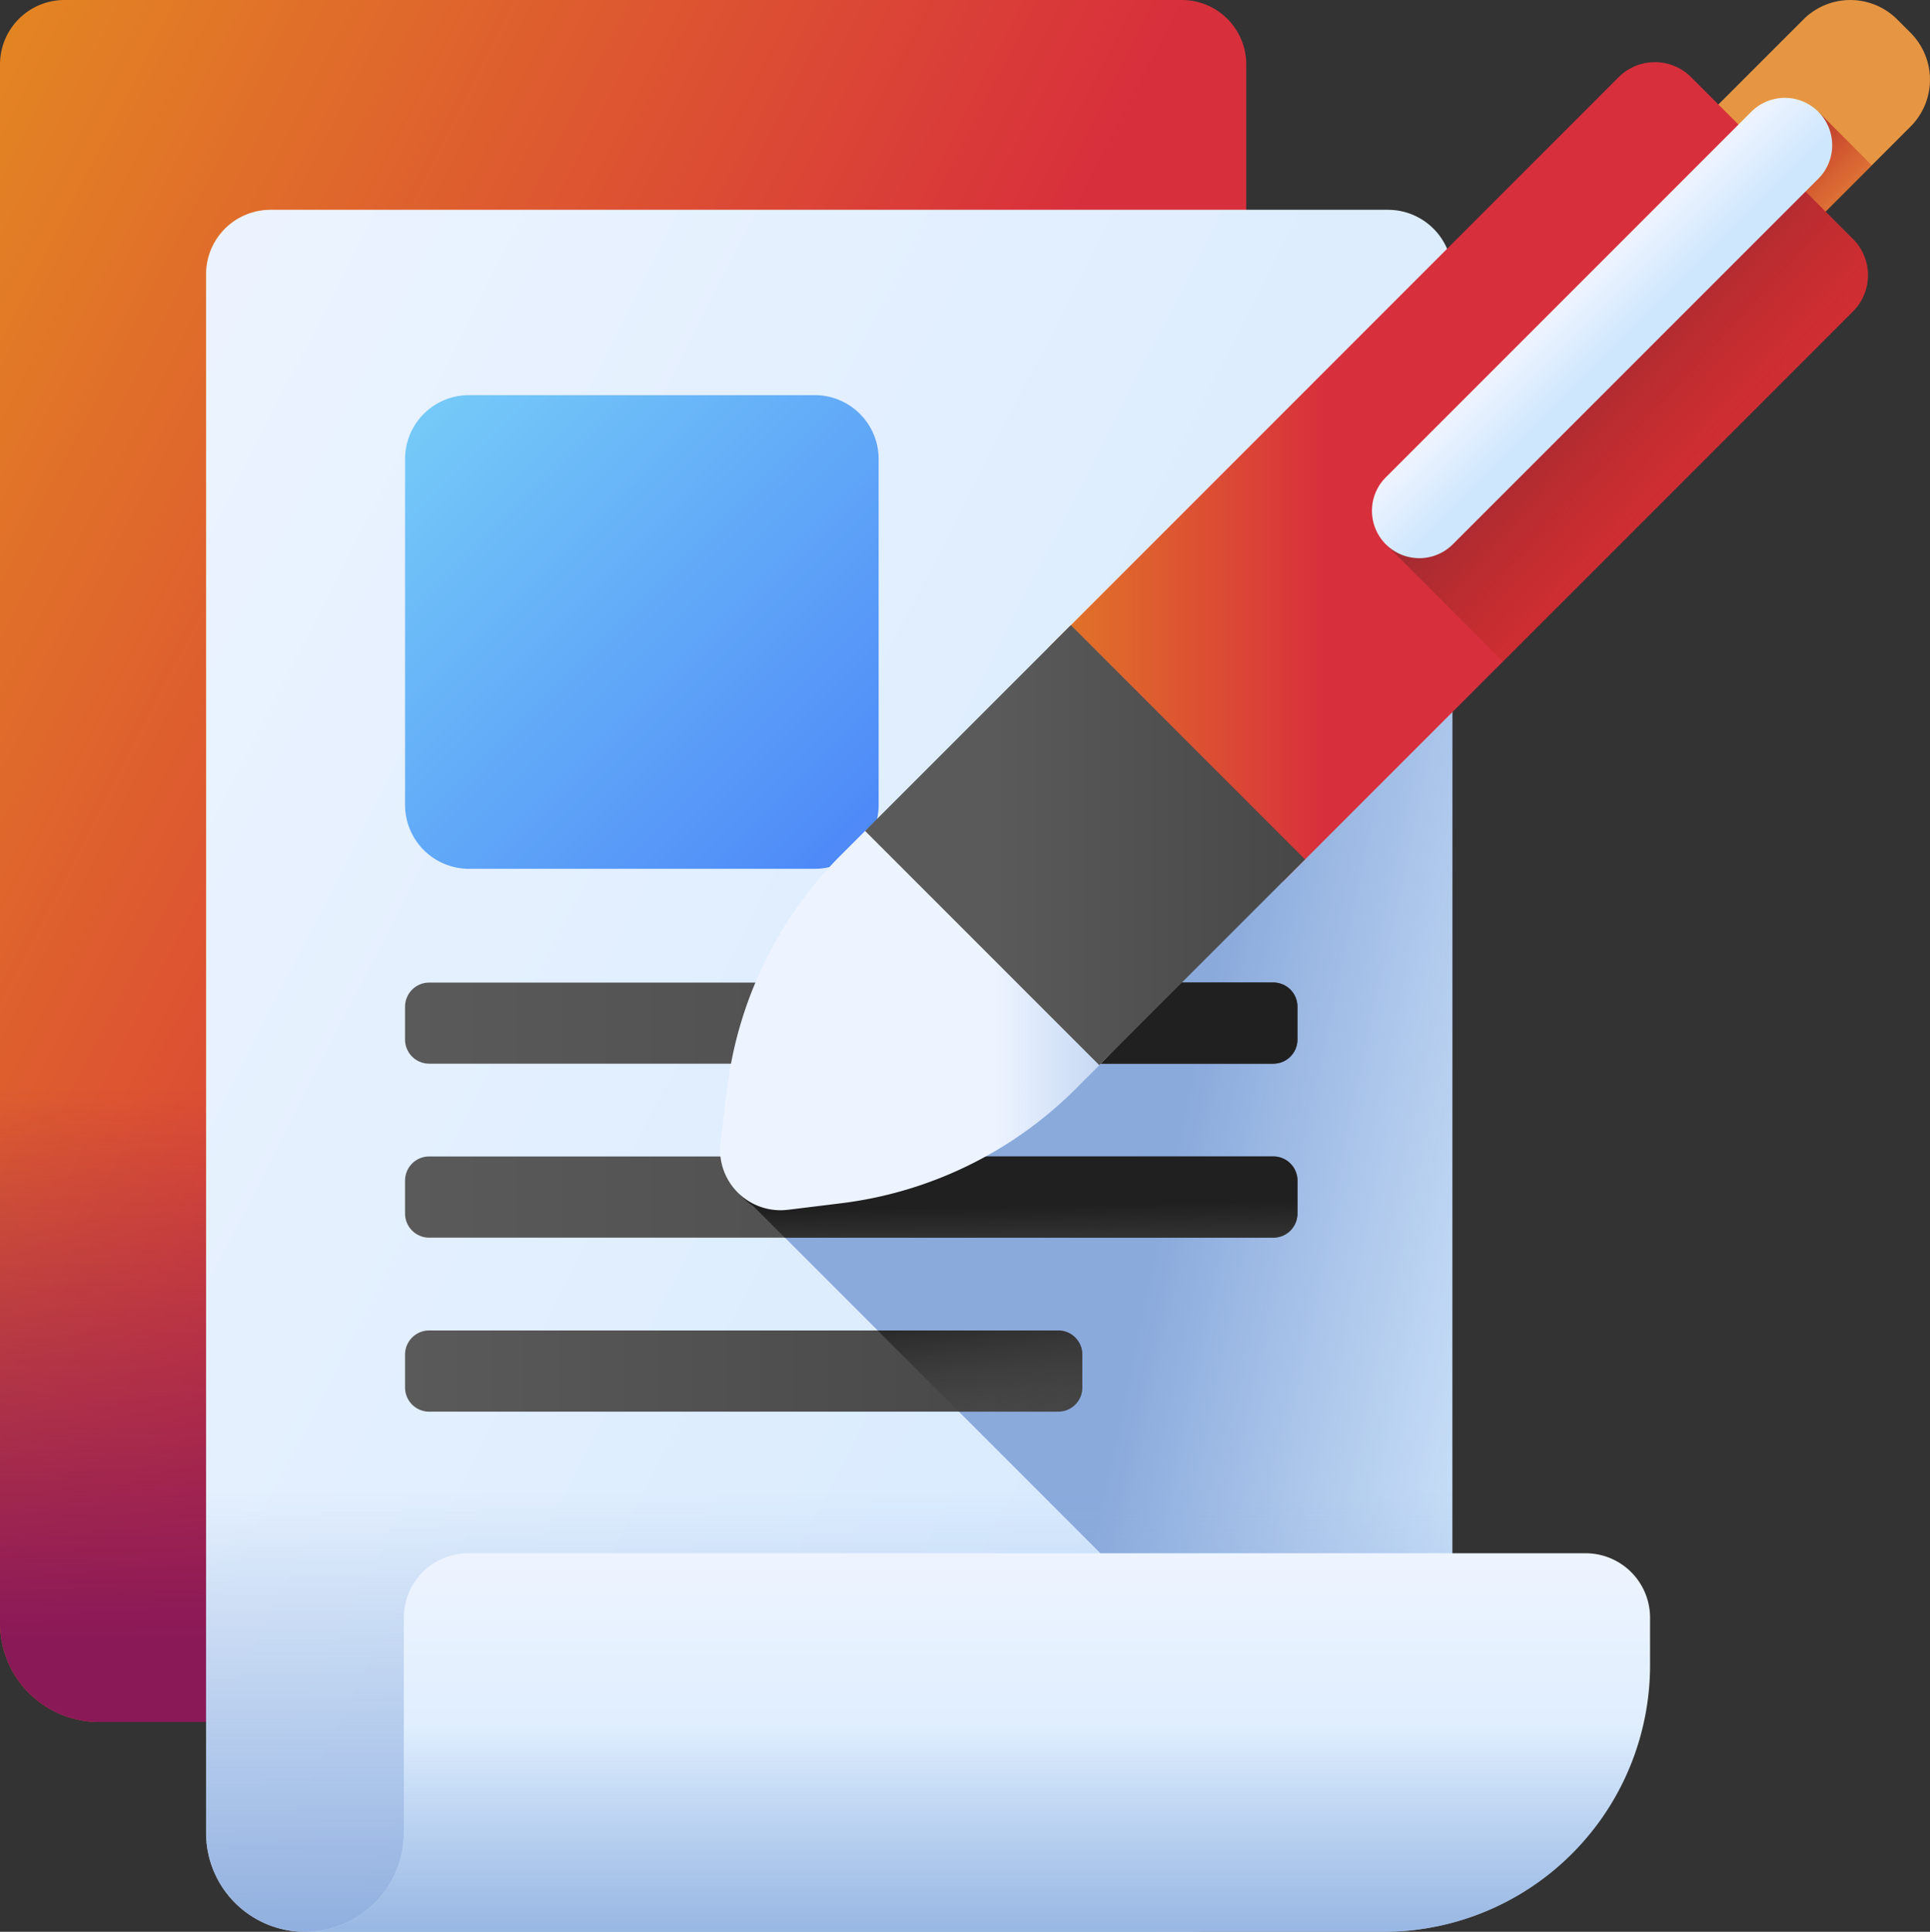 <svg xmlns="http://www.w3.org/2000/svg" xmlns:xlink="http://www.w3.org/1999/xlink" width="73.878" height="73.93" viewBox="0 0 73.878 73.93">
  <rect x="0" y="0" width="73.878" height="73.93" fill="#333333" stroke="none"/>
  <defs>
    <linearGradient id="linear-gradient" x1="-0.054" y1="0.093" x2="0.568" y2="0.544" gradientUnits="objectBoundingBox">
      <stop offset="0" stop-color="#e38523"/>
      <stop offset="0.73" stop-color="#db4735"/>
      <stop offset="1" stop-color="#d82f3c"/>
    </linearGradient>
    <linearGradient id="linear-gradient-2" x1="0.5" y1="0.124" x2="0.5" y2="0.887" gradientUnits="objectBoundingBox">
      <stop offset="0" stop-color="#8a1958" stop-opacity="0"/>
      <stop offset="1" stop-color="#8a1958"/>
    </linearGradient>
    <linearGradient id="linear-gradient-3" x1="-0.12" y1="0.045" x2="1.157" y2="0.97" gradientUnits="objectBoundingBox">
      <stop offset="0" stop-color="#eef4ff"/>
      <stop offset="1" stop-color="#cfe7fd"/>
    </linearGradient>
    <linearGradient id="linear-gradient-4" x1="1.199" y1="0.614" x2="0.702" y2="0.385" gradientUnits="objectBoundingBox">
      <stop offset="0" stop-color="#8aaadc" stop-opacity="0"/>
      <stop offset="1" stop-color="#8aaadc"/>
    </linearGradient>
    <linearGradient id="linear-gradient-5" x1="0.5" y1="0.042" x2="0.5" y2="1.081" xlink:href="#linear-gradient-4"/>
    <linearGradient id="linear-gradient-6" x1="0.5" y1="0" x2="0.5" y2="0.973" xlink:href="#linear-gradient-3"/>
    <linearGradient id="linear-gradient-7" x1="0.5" y1="0.46" x2="0.5" y2="1.151" xlink:href="#linear-gradient-4"/>
    <linearGradient id="linear-gradient-8" y1="0.5" x2="1" y2="0.5" gradientUnits="objectBoundingBox">
      <stop offset="0" stop-color="#5a5a5a"/>
      <stop offset="1" stop-color="#464646"/>
    </linearGradient>
    <linearGradient id="linear-gradient-11" x1="0.003" y1="0.003" x2="1.06" y2="1.06" gradientUnits="objectBoundingBox">
      <stop offset="0" stop-color="#76ccf8"/>
      <stop offset="0.833" stop-color="#518ef8"/>
      <stop offset="1" stop-color="#4981f8"/>
    </linearGradient>
    <linearGradient id="linear-gradient-12" x1="0.913" y1="3.44" x2="0.679" y2="1.82" gradientUnits="objectBoundingBox">
      <stop offset="0" stop-color="#464646" stop-opacity="0"/>
      <stop offset="1" stop-color="#202020"/>
    </linearGradient>
    <linearGradient id="linear-gradient-13" x1="0.783" y1="2.227" x2="0.553" y2="0.608" xlink:href="#linear-gradient-12"/>
    <linearGradient id="linear-gradient-14" x1="0.972" y1="1.277" x2="0.33" y2="-0.342" xlink:href="#linear-gradient-12"/>
    <linearGradient id="linear-gradient-15" x1="-1.403" y1="-0.825" x2="-1.161" y2="-0.825" gradientUnits="objectBoundingBox">
      <stop offset="0" stop-color="#f7e07d"/>
      <stop offset="1" stop-color="#e69642"/>
    </linearGradient>
    <linearGradient id="linear-gradient-16" x1="0.784" y1="0.784" x2="0.333" y2="0.333" gradientUnits="objectBoundingBox">
      <stop offset="0" stop-color="#d52c1c" stop-opacity="0"/>
      <stop offset="0.28" stop-color="#d12c1e" stop-opacity="0.278"/>
      <stop offset="0.573" stop-color="#c42c23" stop-opacity="0.573"/>
      <stop offset="0.872" stop-color="#af2b2c" stop-opacity="0.871"/>
      <stop offset="1" stop-color="#a42b31"/>
    </linearGradient>
    <linearGradient id="linear-gradient-17" x1="0.245" y1="0.346" x2="0.543" y2="0.346" xlink:href="#linear-gradient-3"/>
    <linearGradient id="linear-gradient-18" x1="0.721" y1="0.534" x2="1.594" y2="0.534" xlink:href="#linear-gradient-4"/>
    <linearGradient id="linear-gradient-19" x1="-0.068" y1="1.301" x2="0.337" y2="1.301" xlink:href="#linear-gradient"/>
    <linearGradient id="linear-gradient-20" x1="0.796" y1="0.762" x2="0.416" y2="0.399" gradientUnits="objectBoundingBox">
      <stop offset="0" stop-color="#d52c1c" stop-opacity="0"/>
      <stop offset="1" stop-color="#a42b31"/>
    </linearGradient>
    <linearGradient id="linear-gradient-21" x1="0.292" y1="0.204" x2="1.045" y2="0.204" xlink:href="#linear-gradient-8"/>
    <linearGradient id="linear-gradient-22" x1="0.429" y1="0.429" x2="0.536" y2="0.536" xlink:href="#linear-gradient-3"/>
  </defs>
  <g id="Group_1618" data-name="Group 1618" transform="translate(-0.179)">
    <g id="Group_1623" data-name="Group 1623" transform="translate(0.179 0)">
      <path id="Path_2245" data-name="Path 2245" d="M45.419,0H2.645A2.466,2.466,0,0,0,.179,2.465V62.115A3.784,3.784,0,0,0,3.963,65.9H37.678A10.206,10.206,0,0,0,47.884,55.693V2.465A2.466,2.466,0,0,0,45.419,0Z" transform="translate(-0.179 0)" fill="url(#linear-gradient)"/>
      <path id="Path_2246" data-name="Path 2246" d="M.179,263.505v23.917a3.784,3.784,0,0,0,3.784,3.784H37.678A10.206,10.206,0,0,0,47.884,281v-17.5Z" transform="translate(-0.179 -225.307)" fill="url(#linear-gradient-2)"/>
      <path id="Path_2247" data-name="Path 2247" d="M92.1,121.3H58.381a3.784,3.784,0,0,1-3.784-3.784V57.868A2.466,2.466,0,0,1,57.063,55.4H99.837a2.466,2.466,0,0,1,2.466,2.465v53.227A10.206,10.206,0,0,1,92.1,121.3Z" transform="translate(-46.709 -47.371)" fill="url(#linear-gradient-3)"/>
      <path id="Path_2248" data-name="Path 2248" d="M191.983,99.82l-.249,2.031a2.312,2.312,0,0,0,1.049,2.232l24.261,24.261a10.164,10.164,0,0,0,2.5-6.688V68.428a2.46,2.46,0,0,0-.1-.675L196.361,90.84a15.338,15.338,0,0,0-4.378,8.979Z" transform="translate(-163.951 -57.931)" fill="url(#linear-gradient-4)"/>
      <path id="Path_2249" data-name="Path 2249" d="M54.6,388.7v13.8a3.784,3.784,0,0,0,3.784,3.784H92.1A10.206,10.206,0,0,0,102.3,396.078V388.7Z" transform="translate(-46.709 -332.354)" fill="url(#linear-gradient-5)"/>
      <path id="Path_2250" data-name="Path 2250" d="M84.487,412.533v8.236a3.784,3.784,0,0,1-3.784,3.784h41.283a10.206,10.206,0,0,0,10.206-10.206v-1.815a2.466,2.466,0,0,0-2.465-2.465H86.953a2.465,2.465,0,0,0-2.465,2.465Z" transform="translate(-69.03 -350.624)" fill="url(#linear-gradient-6)"/>
      <path id="Path_2251" data-name="Path 2251" d="M84.487,412.533v8.236a3.784,3.784,0,0,1-3.784,3.784h41.283a10.206,10.206,0,0,0,10.206-10.206v-1.815a2.466,2.466,0,0,0-2.465-2.465H86.953a2.465,2.465,0,0,0-2.465,2.465Z" transform="translate(-69.03 -350.624)" fill="url(#linear-gradient-7)"/>
      <g id="Group_1619" data-name="Group 1619" transform="translate(15.505 15.122)">
        <g id="Group_1618-2" data-name="Group 1618" transform="translate(0 22.477)">
          <path id="Path_2252" data-name="Path 2252" d="M140.378,262.48H108.067a.924.924,0,0,1-.924-.924V260.3a.924.924,0,0,1,.924-.924h32.311a.924.924,0,0,1,.924.924v1.26A.924.924,0,0,1,140.378,262.48Z" transform="translate(-107.143 -259.372)" fill="url(#linear-gradient-8)"/>
          <path id="Path_2253" data-name="Path 2253" d="M140.378,308.412H108.067a.924.924,0,0,1-.924-.924v-1.26a.924.924,0,0,1,.924-.924h32.311a.924.924,0,0,1,.924.924v1.26A.924.924,0,0,1,140.378,308.412Z" transform="translate(-107.143 -298.646)" fill="url(#linear-gradient-8)"/>
          <path id="Path_2254" data-name="Path 2254" d="M132.145,354.345H108.067a.924.924,0,0,1-.924-.924v-1.26a.924.924,0,0,1,.924-.924h24.078a.924.924,0,0,1,.924.924v1.26A.924.924,0,0,1,132.145,354.345Z" transform="translate(-107.143 -337.92)" fill="url(#linear-gradient-8)"/>
        </g>
        <path id="Path_2255" data-name="Path 2255" d="M122.822,104.32H109.589a2.447,2.447,0,0,0-2.447,2.447V120a2.447,2.447,0,0,0,2.447,2.447h13.233A2.447,2.447,0,0,0,125.27,120V106.767a2.447,2.447,0,0,0-2.447-2.447Z" transform="translate(-107.142 -104.32)" fill="url(#linear-gradient-11)"/>
      </g>
      <g id="Group_1620" data-name="Group 1620" transform="translate(27.766 37.599)">
        <path id="Path_2256" data-name="Path 2256" d="M215.391,259.37H195.857a15.322,15.322,0,0,0-.984,3.108h20.518a.923.923,0,0,0,.923-.923v-1.26A.924.924,0,0,0,215.391,259.37Z" transform="translate(-194.416 -259.37)" fill="url(#linear-gradient-12)"/>
        <path id="Path_2257" data-name="Path 2257" d="M212.7,305.3H191.723a2.313,2.313,0,0,0,1.065,1.895L194,308.409H212.7a.924.924,0,0,0,.923-.925v-1.26A.924.924,0,0,0,212.7,305.3Z" transform="translate(-191.723 -298.642)" fill="url(#linear-gradient-13)"/>
        <path id="Path_2258" data-name="Path 2258" d="M238.853,351.24h-6.91l3.108,3.108h3.8a.925.925,0,0,0,.925-.925v-1.26A.924.924,0,0,0,238.853,351.24Z" transform="translate(-226.113 -337.922)" fill="url(#linear-gradient-14)"/>
      </g>
      <g id="Group_1622" data-name="Group 1622" transform="translate(27.563 0)">
        <path id="Path_2259" data-name="Path 2259" d="M435.46,1.256l-.512-.512a2.539,2.539,0,0,0-3.59,0l-7.635,7.635,4.1,4.1,7.635-7.635a2.538,2.538,0,0,0,0-3.59Z" transform="translate(-389.888 0)" fill="url(#linear-gradient-15)"/>
        <path id="Path_2260" data-name="Path 2260" d="M437.871,35.654l2.051,2.051,6.154-6.154L444.025,29.5Z" transform="translate(-401.986 -25.224)" fill="url(#linear-gradient-16)"/>
        <g id="Group_1621" data-name="Group 1621" transform="translate(0 2.379)">
          <path id="Path_2261" data-name="Path 2261" d="M194.95,69.486l-2.031.249a2.316,2.316,0,0,1-2.581-2.581l.249-2.031a15.337,15.337,0,0,1,4.378-8.979l.909-.909,28.844-27.25a1.96,1.96,0,0,1,2.772,0l4.887,4.6a1.96,1.96,0,0,1,0,2.772L204.855,64.183l-.925.925a15.337,15.337,0,0,1-8.979,4.378Z" transform="translate(-190.321 -25.816)" fill="url(#linear-gradient-17)"/>
          <path id="Path_2262" data-name="Path 2262" d="M194.95,233.619l-2.031.249a2.316,2.316,0,0,1-2.581-2.581l.249-2.031a15.337,15.337,0,0,1,4.378-8.979l.906-.906,4.584,4.584,4.379,4.379-.906.906A15.339,15.339,0,0,1,194.95,233.619Z" transform="translate(-190.321 -189.95)" fill="url(#linear-gradient-18)"/>
          <path id="Path_2263" data-name="Path 2263" d="M307.928,23.177l-6.192-6.192a1.96,1.96,0,0,0-2.772,0L277.153,38.8l8.964,8.964,21.811-21.811A1.96,1.96,0,0,0,307.928,23.177Z" transform="translate(-264.566 -16.411)" fill="url(#linear-gradient-19)"/>
          <path id="Path_2264" data-name="Path 2264" d="M384,44.823l-3.1-3.1L366.124,56.509l4.482,4.482,13.4-13.4a1.96,1.96,0,0,0,0-2.772Z" transform="translate(-340.639 -38.057)" fill="url(#linear-gradient-20)"/>
          <path id="Path_2265" data-name="Path 2265" d="M237.58,181.876l-8.964-8.964,7.876-7.876L245.456,174Z" transform="translate(-223.065 -143.491)" fill="url(#linear-gradient-21)"/>
        </g>
        <path id="Path_2266" data-name="Path 2266" d="M376.982,26.368l-13.99,13.99a1.813,1.813,0,0,0,2.564,2.564l13.991-13.99a1.813,1.813,0,1,0-2.564-2.564Z" transform="translate(-337.507 -22.092)" fill="url(#linear-gradient-22)"/>
      </g>
    </g>
  </g>
</svg>
